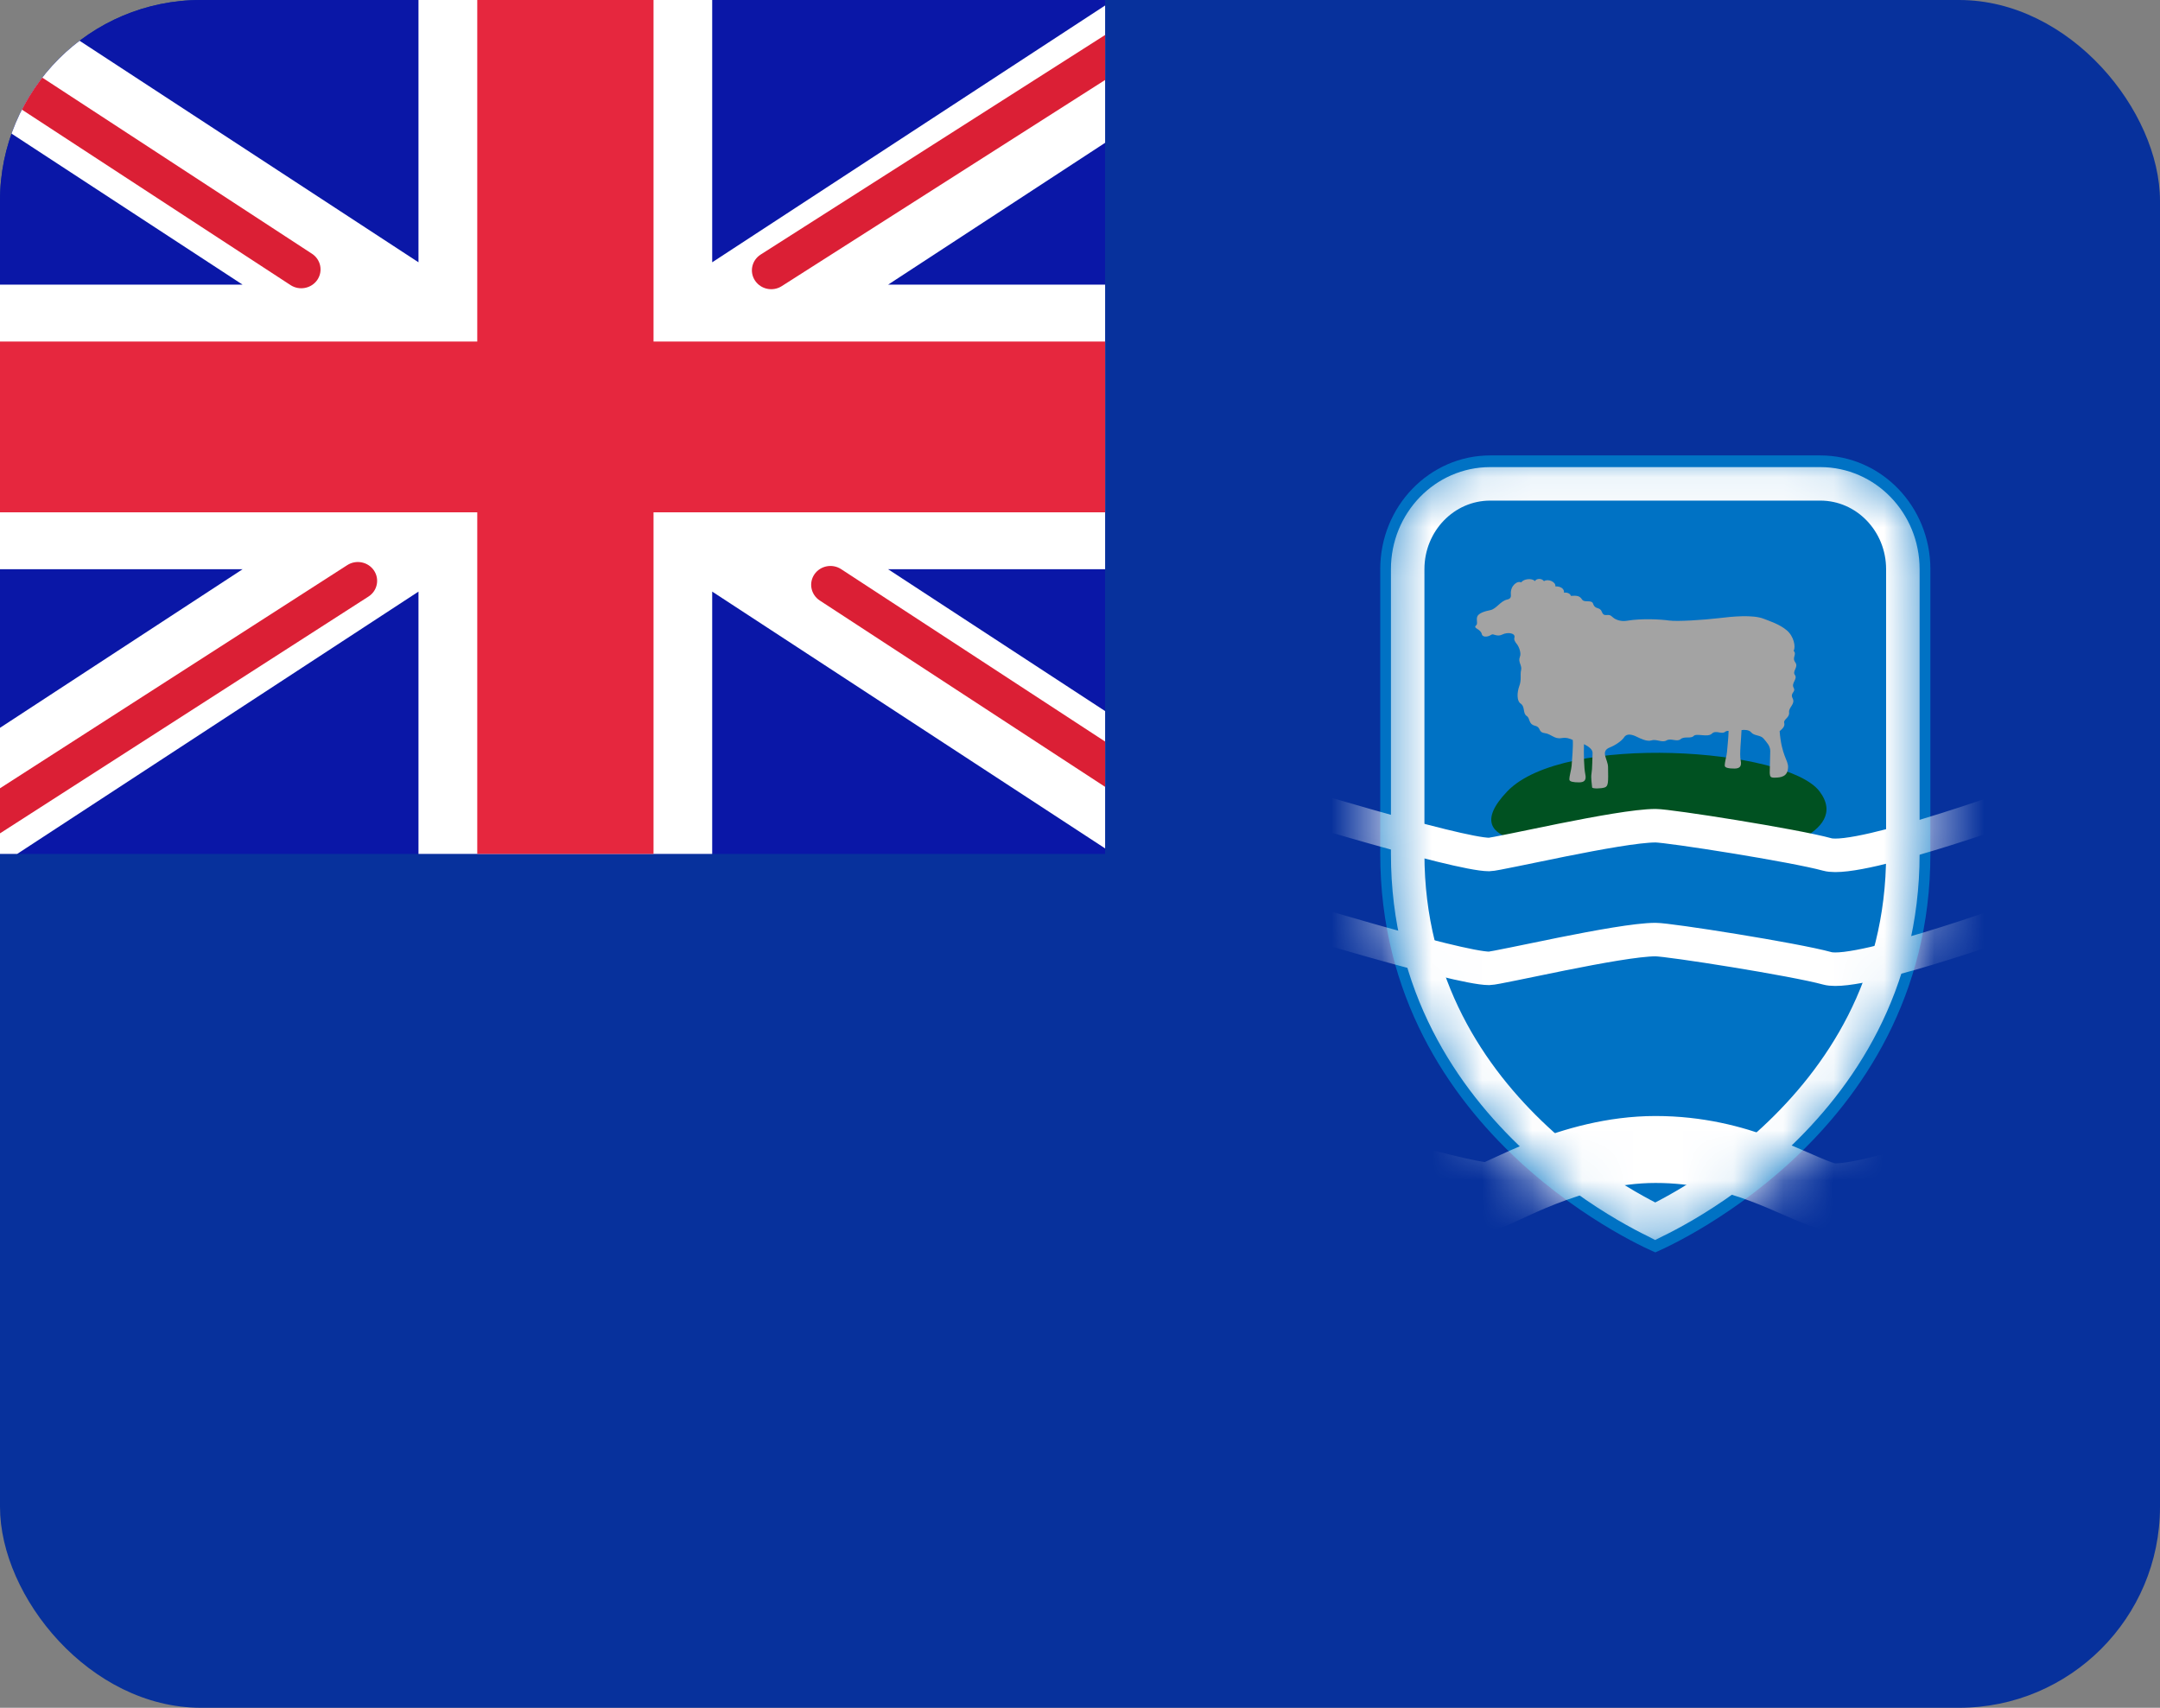<svg width="43" height="34" viewBox="0 0 43 34" fill="none" xmlns="http://www.w3.org/2000/svg">
<rect x="0" y="0" width="43" height="34" fill="#808080" stroke="none"/>
<g clip-path="url(#clip0_1385_23840)">
<path d="M43 0H0V34H43V0Z" fill="#07319C"/>
<path fill-rule="evenodd" clip-rule="evenodd" d="M27.477 17C27.477 15.141 27.477 12.942 27.477 11.332C27.477 10.08 28.457 9.067 29.667 9.067H36.239C37.448 9.067 38.429 10.08 38.429 11.332C38.429 12.942 38.429 15.141 38.429 17C38.429 22.667 32.953 24.933 32.953 24.933C32.953 24.933 27.477 22.667 27.477 17Z" fill="#0072C4"/>
<mask id="mask0_1385_23840" style="mask-type:luminance" maskUnits="userSpaceOnUse" x="27" y="9" width="12" height="16">
<path fill-rule="evenodd" clip-rule="evenodd" d="M27.477 17C27.477 15.141 27.477 12.942 27.477 11.332C27.477 10.08 28.457 9.067 29.667 9.067H36.239C37.448 9.067 38.429 10.08 38.429 11.332C38.429 12.942 38.429 15.141 38.429 17C38.429 22.667 32.953 24.933 32.953 24.933C32.953 24.933 27.477 22.667 27.477 17Z" fill="white"/>
</mask>
<g mask="url(#mask0_1385_23840)">
<path fill-rule="evenodd" clip-rule="evenodd" d="M30.006 15.755C28.884 16.928 31.084 16.779 31.084 16.779L32.651 16.26C32.651 16.26 33.355 16.349 33.83 16.497C34.145 16.595 35.022 17 35.022 17C35.022 17 36.873 16.618 36.222 15.755C35.571 14.893 31.129 14.582 30.006 15.755Z" fill="#005121"/>
<path fill-rule="evenodd" clip-rule="evenodd" d="M34.669 14.536C34.715 14.526 34.82 14.528 34.859 14.578C34.92 14.655 35.046 14.629 35.108 14.704C35.169 14.778 35.241 14.847 35.241 14.954C35.241 15.06 35.229 15.323 35.231 15.381C35.234 15.47 35.249 15.484 35.337 15.482C35.444 15.479 35.592 15.47 35.596 15.272C35.6 15.134 35.467 15.048 35.428 14.557C35.486 14.506 35.538 14.46 35.519 14.391C35.499 14.322 35.629 14.288 35.616 14.184C35.603 14.081 35.745 14.018 35.687 13.903C35.629 13.788 35.758 13.783 35.706 13.691C35.655 13.599 35.79 13.519 35.732 13.438C35.674 13.358 35.81 13.284 35.739 13.186C35.667 13.088 35.778 13.031 35.706 12.956C35.752 12.882 35.713 12.669 35.57 12.549C35.428 12.428 35.228 12.365 35.111 12.319C34.894 12.234 34.49 12.273 34.205 12.308C33.92 12.342 33.39 12.377 33.228 12.354C33.066 12.331 32.685 12.308 32.384 12.359C32.281 12.377 32.164 12.345 32.102 12.285C32.053 12.237 32.025 12.242 31.979 12.245C31.934 12.248 31.908 12.233 31.886 12.176C31.846 12.075 31.756 12.144 31.714 12.018C31.686 11.933 31.539 12.006 31.494 11.935C31.449 11.863 31.394 11.854 31.271 11.863C31.265 11.82 31.196 11.788 31.135 11.8C31.145 11.728 31.077 11.671 30.963 11.674C30.977 11.585 30.818 11.516 30.737 11.57C30.685 11.504 30.582 11.518 30.556 11.57C30.501 11.504 30.326 11.524 30.284 11.596C30.21 11.553 30.065 11.659 30.077 11.826C30.08 11.872 30.083 11.919 30.009 11.935C29.87 11.963 29.789 12.124 29.669 12.147C29.55 12.17 29.43 12.21 29.407 12.279C29.385 12.348 29.427 12.42 29.382 12.454C29.336 12.489 29.41 12.52 29.433 12.537C29.456 12.555 29.491 12.583 29.498 12.623C29.507 12.68 29.598 12.697 29.692 12.635C29.731 12.609 29.799 12.687 29.909 12.632C30.019 12.578 30.175 12.606 30.148 12.695C30.135 12.738 30.164 12.784 30.2 12.827C30.235 12.87 30.289 13 30.258 13.074C30.213 13.183 30.304 13.243 30.281 13.341C30.258 13.438 30.294 13.527 30.245 13.659C30.197 13.791 30.196 13.956 30.268 14.004C30.368 14.07 30.308 14.2 30.394 14.256C30.465 14.302 30.423 14.414 30.556 14.448C30.689 14.483 30.611 14.575 30.75 14.595C30.889 14.615 30.938 14.718 31.083 14.695C31.19 14.678 31.247 14.705 31.309 14.731C31.322 14.823 31.294 15.16 31.287 15.246C31.281 15.322 31.242 15.444 31.242 15.519C31.242 15.565 31.332 15.576 31.436 15.576C31.539 15.576 31.585 15.533 31.559 15.413C31.533 15.292 31.526 14.998 31.533 14.815C31.623 14.859 31.708 14.922 31.704 14.991C31.698 15.103 31.7 15.303 31.682 15.407C31.669 15.482 31.688 15.599 31.695 15.677C31.701 15.705 31.876 15.702 31.947 15.677C32.018 15.651 32.018 15.582 32.012 15.269C32.008 15.114 31.85 14.956 32.051 14.879C32.148 14.841 32.283 14.755 32.335 14.675C32.387 14.595 32.5 14.626 32.581 14.667C32.662 14.707 32.791 14.768 32.873 14.741C32.976 14.707 33.086 14.793 33.176 14.741C33.267 14.69 33.384 14.778 33.458 14.715C33.532 14.652 33.662 14.712 33.717 14.652C33.772 14.592 33.998 14.687 34.079 14.606C34.16 14.526 34.27 14.629 34.344 14.569C34.364 14.553 34.387 14.55 34.412 14.552C34.409 14.687 34.385 14.903 34.38 14.971C34.374 15.047 34.335 15.168 34.335 15.243C34.335 15.289 34.425 15.301 34.529 15.301C34.632 15.301 34.678 15.258 34.652 15.137C34.626 15.017 34.663 14.72 34.669 14.536Z" fill="#A3A3A3"/>
<path d="M25.289 15.867C25.289 15.867 29.015 17.012 29.644 17.012C29.821 17.012 32.234 16.439 32.957 16.439C33.228 16.439 35.726 16.832 36.378 17.012C37.031 17.192 40.626 15.867 40.626 15.867" stroke="white" stroke-width="0.667" stroke-linecap="round" stroke-linejoin="round"/>
<path d="M25.289 18.133C25.289 18.133 29.015 19.279 29.644 19.279C29.821 19.279 32.234 18.706 32.957 18.706C33.228 18.706 35.726 19.099 36.378 19.279C37.031 19.459 40.626 18.133 40.626 18.133" stroke="white" stroke-width="0.667" stroke-linecap="round" stroke-linejoin="round"/>
<path d="M25.289 22.667C25.289 22.667 29.015 23.812 29.644 23.812C29.821 23.812 31.259 22.885 32.957 22.885C34.656 22.885 35.726 23.632 36.378 23.812C37.031 23.992 40.626 22.667 40.626 22.667L52.417 24.618" stroke="white" stroke-width="1.333" stroke-linecap="round" stroke-linejoin="round"/>
<path d="M28.023 17V16.913V16.825V16.736V16.648V16.558V16.469V16.379V16.289V16.198V16.107V16.016V15.925V15.833V15.787V15.775V15.764V15.741V15.649V15.556V15.464V15.371V15.279V15.186V15.093V15V14.907V14.861V14.849V14.837V14.826V14.814V14.803V14.791V14.779V14.768V14.756V14.744V14.733V14.721V14.71V14.698V14.686V14.675V14.663V14.652V14.64V14.628V14.617V14.605V14.593V14.582V14.57V14.559V14.547V14.535V14.524V14.512V14.501V14.489V14.477V14.466V14.454V14.443V14.431V14.419V14.408V14.396V14.385V14.373V14.361V14.35V14.338V14.327V14.315V14.304V14.292V14.28V14.269V14.257V14.246V14.234V14.223V14.211V14.2V14.188V14.177V14.165V14.153V14.142V14.13V14.119V14.107V14.096V14.084V14.073V14.061V14.05V14.038V14.027V14.015V14.004V13.992V13.981V13.969V13.958V13.946V13.935V13.923V13.912V13.9V13.889V13.877V13.866V13.854V13.843V13.831V13.82V13.809V13.797V13.786V13.774V13.763V13.751V13.74V13.728V13.717V13.706V13.694V13.683V13.671V13.66V13.649V13.637V13.626V13.614V13.603V13.592V13.58V13.569V13.558V13.546V13.535V13.524V13.512V13.501V13.49V13.478V13.467V13.456V13.444V13.433V13.422V13.411V13.388V13.343V13.253V13.164V13.074V12.986V12.897V12.81V12.722V12.636V12.549V12.463V12.378V12.294V12.21V12.126V12.044V11.962V11.8V11.641V11.485V11.332C28.023 10.393 28.759 9.633 29.666 9.633H36.238C37.145 9.633 37.881 10.393 37.881 11.332V11.341V11.351V11.36V11.37V11.379V11.389V11.398V11.408V11.417V11.427V11.437V11.446V11.456V11.465V11.475V11.485V11.494V11.504V11.514V11.523V11.533V11.543V11.553V11.562V11.572V11.582V11.591V11.601V11.611V11.621V11.631V11.641V11.65V11.66V11.67V11.68V11.69V11.7V11.71V11.72V11.73V11.74V11.75V11.76V11.77V11.78V11.79V11.8V11.81V11.82V11.83V11.84V11.85V11.86V11.87V11.88V11.89V11.9V11.911V11.921V11.931V11.941V11.951V11.962V11.972V11.982V11.992V12.002V12.013V12.023V12.033V12.044V12.054V12.064V12.075V12.085V12.095V12.106V12.116V12.126V12.137V12.147V12.158V12.168V12.178V12.189V12.199V12.21V12.22V12.231V12.241V12.252V12.262V12.273V12.283V12.294V12.304V12.315V12.325V12.336V12.347V12.357V12.368V12.378V12.389V12.399V12.41V12.421V12.431V12.442V12.453V12.463V12.474V12.485V12.496V12.506V12.517V12.528V12.539V12.549V12.56V12.571V12.582V12.592V12.603V12.614V12.625V12.636V12.646V12.657V12.668V12.679V12.69V12.701V12.711V12.722V12.733V12.744V12.755V12.766V12.777V12.788V12.799V12.81V12.821V12.832V12.842V12.854V12.864V12.875V12.886V12.897V12.908V12.919V12.931V12.941V12.953V12.964V12.975V12.986V12.997V13.008V13.019V13.03V13.041V13.052V13.063V13.074V13.085V13.097V13.108V13.119V13.13V13.141V13.152V13.164V13.175V13.186V13.197V13.208V13.219V13.231V13.242V13.253V13.264V13.275V13.287V13.298V13.309V13.32V13.332V13.343V13.354V13.365V13.377V13.388V13.399V13.411V13.422V13.433V13.444V13.456V13.467V13.478V13.49V13.501V13.512V13.524V13.535V13.546V13.558V13.569V13.58V13.592V13.603V13.614V13.626V13.637V13.649V13.66V13.671V13.683V13.694V13.706V13.717V13.728V13.74V13.751V13.763V13.774V13.786V13.797V13.809V13.82V13.831V13.843V13.854V13.866V13.877V13.889V13.9V13.912V13.923V13.935V13.946V13.958V13.969V13.981V13.992V14.004V14.015V14.027V14.038V14.05V14.061V14.073V14.084V14.096V14.107V14.119V14.13V14.142V14.153V14.165V14.177V14.188V14.2V14.211V14.223V14.234V14.246V14.257V14.269V14.28V14.292V14.304V14.315V14.327V14.338V14.35V14.361V14.373V14.385V14.396V14.408V14.419V14.431V14.443V14.454V14.466V14.477V14.489V14.501V14.512V14.524V14.535V14.547V14.559V14.57V14.582V14.593V14.605V14.617V14.628V14.64V14.652V14.663V14.675V14.686V14.698V14.71V14.721V14.733V14.744V14.756V14.768V14.779V14.791V14.803V14.814V14.826V14.837V14.849V14.861V14.872V14.884V14.896V14.907V14.919V14.93V14.942V14.954V14.965V14.977V14.989V15V15.012V15.023V15.035V15.046V15.058V15.07V15.081V15.093V15.105V15.116V15.128V15.139V15.151V15.163V15.174V15.186V15.197V15.209V15.221V15.232V15.244V15.255V15.267V15.279V15.29V15.302V15.313V15.325V15.337V15.348V15.36V15.371V15.383V15.395V15.406V15.418V15.429V15.441V15.452V15.464V15.476V15.487V15.499V15.51V15.522V15.533V15.545V15.556V15.568V15.58V15.591V15.603V15.614V15.626V15.637V15.649V15.66V15.672V15.683V15.695V15.706V15.718V15.729V15.741V15.752V15.764V15.775V15.787V15.798V15.81V15.821V15.833V15.844V15.856V15.867V15.879V15.89V15.902V15.913V15.925V15.936V15.947V15.959V15.97V15.982V15.993V16.005V16.016V16.027V16.039V16.05V16.062V16.073V16.084V16.096V16.107V16.119V16.13V16.141V16.153V16.164V16.175V16.187V16.198V16.209V16.221V16.232V16.244V16.255V16.266V16.277V16.289V16.3V16.311V16.323V16.334V16.345V16.357V16.368V16.379V16.39V16.401V16.413V16.424V16.435V16.447V16.458V16.469V16.48V16.491V16.503V16.514V16.525V16.536V16.547V16.558V16.57V16.581V16.592V16.603V16.614V16.625V16.637V16.648V16.659V16.67V16.681V16.692V16.703V16.714V16.725V16.736V16.747V16.759V16.77V16.781V16.792V16.803V16.814V16.825V16.836V16.847V16.858V16.869V16.88V16.891V16.902V16.913V16.924V16.935V16.945V16.956V16.967V16.978V16.989V17C37.881 19.623 36.619 21.464 35.324 22.671C34.675 23.274 34.026 23.712 33.538 23.998C33.294 24.14 33.093 24.245 32.954 24.312L32.952 24.313L32.95 24.312C32.811 24.245 32.61 24.14 32.366 23.998C31.878 23.712 31.228 23.274 30.58 22.671C29.285 21.464 28.023 19.623 28.023 17Z" stroke="white" stroke-width="0.667"/>
</g>
<g clip-path="url(#clip1_1385_23840)">
<path d="M23.535 0H-1.023V17H23.535V0Z" fill="#0A17A7"/>
<path fill-rule="evenodd" clip-rule="evenodd" d="M-2.149 -1.629L8.331 5.222V-1.133H14.178V5.222L24.659 -1.629L25.967 0.25L17.68 5.667H23.534V11.333H17.68L25.967 16.75L24.659 18.629L14.178 11.778V18.133H8.331V11.778L-2.149 18.629L-3.457 16.75L4.829 11.333H-1.024V5.667H4.829L-3.457 0.25L-2.149 -1.629Z" fill="white"/>
<path fill-rule="evenodd" clip-rule="evenodd" d="M26.782 -1.905C26.898 -1.731 26.848 -1.499 26.671 -1.386L15.562 5.697C15.385 5.81 15.147 5.761 15.031 5.587C14.915 5.414 14.965 5.182 15.143 5.068L26.251 -2.014C26.429 -2.127 26.666 -2.078 26.782 -1.905Z" fill="#DB1F35"/>
<path fill-rule="evenodd" clip-rule="evenodd" d="M16.213 11.434C16.331 11.262 16.569 11.216 16.745 11.331L26.704 17.836C26.88 17.951 26.927 18.184 26.809 18.356C26.692 18.528 26.453 18.575 26.277 18.459L16.319 11.955C16.143 11.839 16.095 11.607 16.213 11.434Z" fill="#DB1F35"/>
<path fill-rule="evenodd" clip-rule="evenodd" d="M-4.709 -1.629C-4.591 -1.801 -4.353 -1.847 -4.176 -1.732L6.211 5.052C6.387 5.167 6.434 5.4 6.317 5.572C6.199 5.744 5.961 5.791 5.784 5.676L-4.603 -1.109C-4.779 -1.224 -4.826 -1.457 -4.709 -1.629Z" fill="#DB1F35"/>
<path fill-rule="evenodd" clip-rule="evenodd" d="M7.445 11.358C7.561 11.531 7.512 11.764 7.335 11.877L-4.179 19.277C-4.356 19.391 -4.594 19.343 -4.71 19.17C-4.827 18.997 -4.778 18.765 -4.601 18.651L6.913 11.251C7.09 11.137 7.328 11.185 7.445 11.358Z" fill="#DB1F35"/>
<path fill-rule="evenodd" clip-rule="evenodd" d="M-1.023 10.2H9.501V17H13.01V10.2H23.535V6.8H13.01V0H9.501V6.8H-1.023V10.2Z" fill="#E6273E"/>
</g>
</g>
<defs>
<clipPath id="clip0_1385_23840">
<rect width="43" height="34" rx="4" fill="white"/>
</clipPath>
<clipPath id="clip1_1385_23840">
<rect width="22" height="17" fill="white"/>
</clipPath>
</defs>
</svg>
